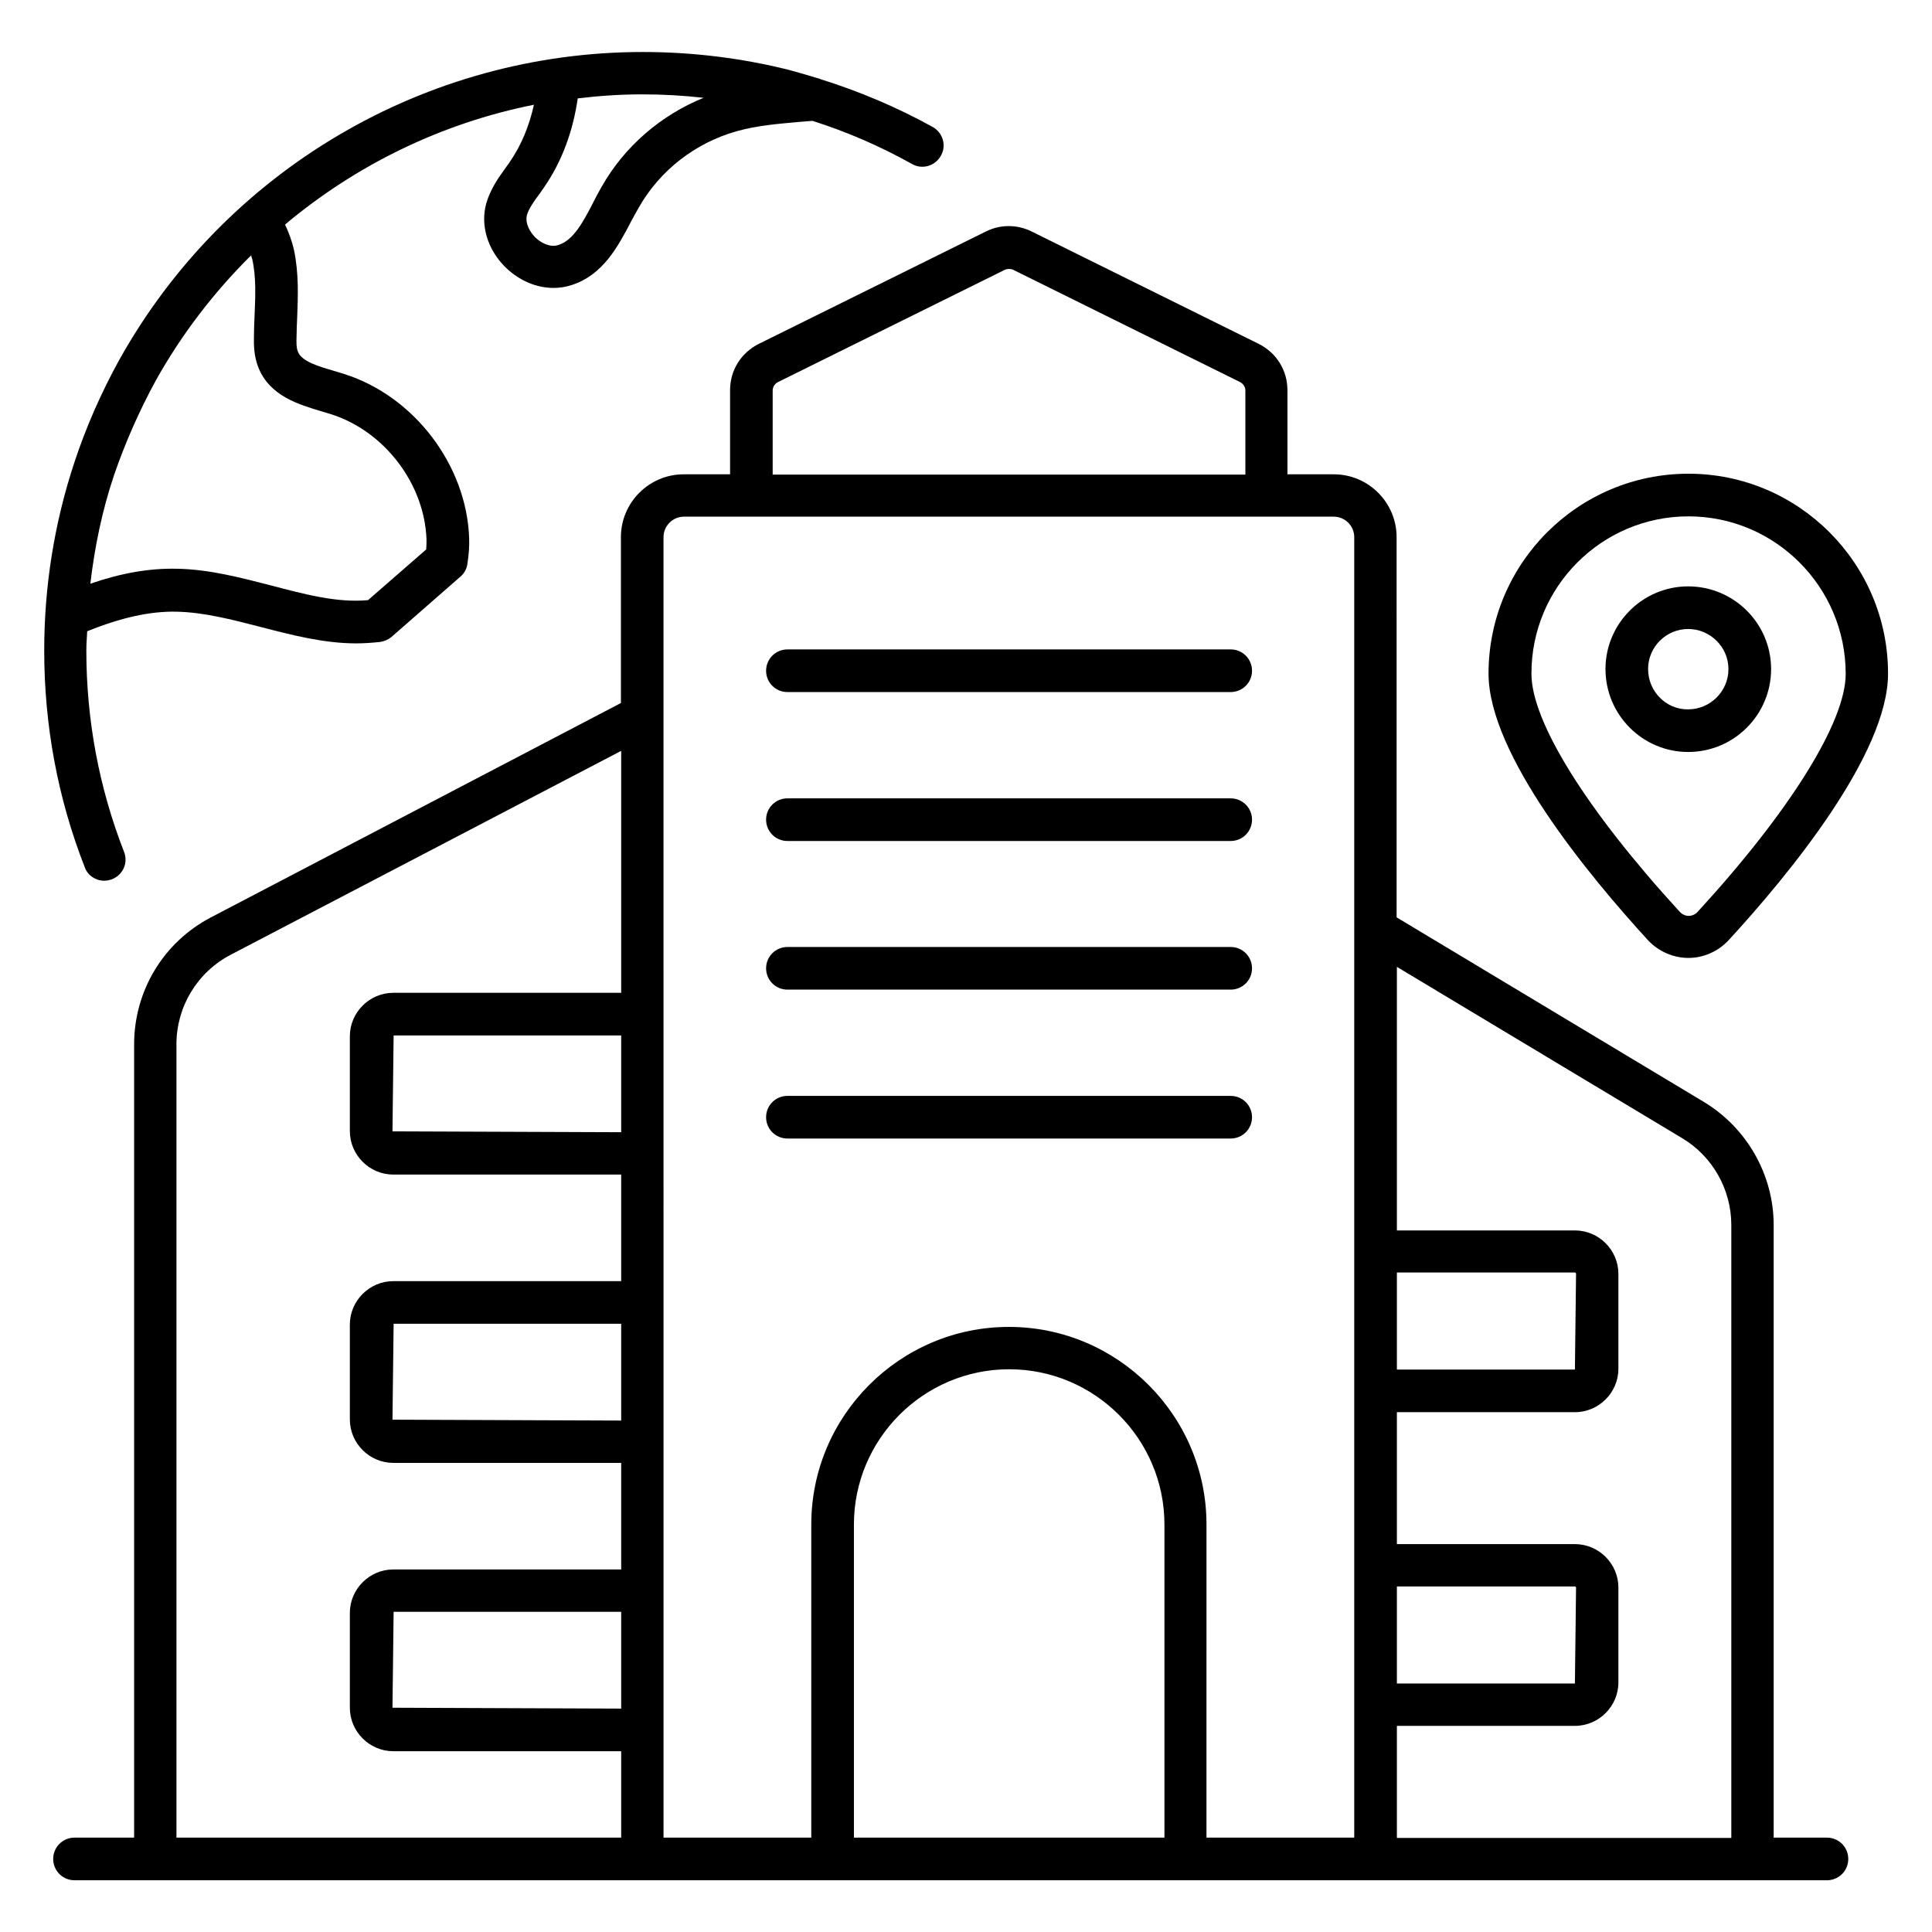 <?xml version="1.0" encoding="UTF-8"?>
<!-- Uploaded to: ICON Repo, www.svgrepo.com, Generator: ICON Repo Mixer Tools -->
<svg fill="#000000" width="800px" height="800px" version="1.1" viewBox="144 144 512 512" xmlns="http://www.w3.org/2000/svg">
 <g>
  <path d="m352.67 327.4h117.48c3.129 0 5.648-2.519 5.648-5.648s-2.519-5.648-5.648-5.648h-117.48c-3.129 0-5.648 2.519-5.648 5.648 0 3.133 2.519 5.648 5.648 5.648z"/>
  <path d="m352.67 366.87h117.48c3.129 0 5.648-2.519 5.648-5.648s-2.519-5.648-5.648-5.648l-117.48-0.004c-3.129 0-5.648 2.519-5.648 5.648 0 3.133 2.519 5.652 5.648 5.652z"/>
  <path d="m352.67 406.26h117.48c3.129 0 5.648-2.519 5.648-5.648s-2.519-5.648-5.648-5.648h-117.48c-3.129 0-5.648 2.519-5.648 5.648s2.519 5.648 5.648 5.648z"/>
  <path d="m352.67 445.72h117.48c3.129 0 5.648-2.519 5.648-5.648 0-3.129-2.519-5.648-5.648-5.648h-117.48c-3.129 0-5.648 2.519-5.648 5.648 0 3.129 2.519 5.648 5.648 5.648z"/>
  <path d="m628.16 630.99h-14.121v-162.36c0-13.281-7.098-25.727-18.473-32.594l-81.449-48.93-0.004-100.77c0-9.16-7.481-16.641-16.641-16.641h-12.289v-22.289c0-5.266-2.902-9.922-7.633-12.289l-60.152-29.77c-3.816-1.91-8.32-1.91-12.137 0l-60.152 29.77c-4.734 2.367-7.633 7.023-7.633 12.289v22.289h-12.289c-9.16 0-16.641 7.481-16.641 16.641v43.969l-108.62 56.793c-12.594 6.566-20.383 19.465-20.383 33.664v210.23h-15.801c-3.129 0-5.648 2.519-5.648 5.648 0 3.129 2.519 5.648 5.648 5.648h464.42c3.129 0 5.648-2.519 5.648-5.648 0-3.129-2.519-5.648-5.648-5.648zm-175.65 0h-82.211v-82.977c0-22.672 18.473-41.145 41.145-41.145s41.145 18.473 41.145 41.145v82.977zm61.68-149.77h47.176c0.152 0 0.305 0.152 0.305 0.305l-0.305 25.418h-47.176zm0 83.203h47.176c0.152 0 0.305 0.152 0.305 0.305l-0.305 25.418h-47.176zm75.648-118.77c8.016 4.809 12.977 13.586 12.977 22.977v162.44l-88.625-0.004v-29.695h47.176c6.336 0 11.527-5.191 11.527-11.527v-25.113c0-6.336-5.191-11.527-11.527-11.527h-47.176v-34.961h47.176c6.336 0 11.527-5.191 11.527-11.527v-25.113c0-6.336-5.191-11.527-11.527-11.527h-47.176v-69.848zm-241.07-198.17c0-0.918 0.535-1.754 1.375-2.215l60.152-29.77c0.688-0.305 1.527-0.305 2.215 0l60.152 29.77c0.84 0.457 1.375 1.297 1.375 2.215v22.289h-125.27zm-28.93 38.855c0-2.977 2.441-5.418 5.418-5.418h154.35 0.078 17.785c2.977 0 5.418 2.441 5.418 5.418v344.65h-39.16l0.004-82.977c0-28.855-23.512-52.367-52.367-52.367-28.855 0-52.367 23.512-52.367 52.367v82.977h-39.156zm-129.08 134.43c0-10 5.496-19.082 14.352-23.738l103.51-54.047v64.121h-60.379c-6.336 0-11.527 5.191-11.527 11.527v25.113c0 6.336 5.191 11.527 11.527 11.527h60.379v28.242h-60.379c-6.336 0-11.527 5.191-11.527 11.527v25.113c0 6.336 5.191 11.527 11.527 11.527h60.379v28.242h-60.379c-6.336 0-11.527 5.191-11.527 11.527v25.113c0 6.336 5.191 11.527 11.527 11.527h60.379v22.902h-117.86zm117.86-2.367v25.648l-60.609-0.23 0.305-25.418zm0 76.41v25.648l-60.609-0.23 0.305-25.418zm0 76.336v25.648l-60.609-0.23 0.305-25.418z"/>
  <path d="m171.61 377.4c0.688 0 1.375-0.152 2.062-0.383 2.902-1.145 4.352-4.352 3.207-7.25-6.641-17.023-10-34.961-10-53.434 0-1.68 0.152-3.359 0.23-5.039 8.855-3.586 16.566-5.344 23.664-5.191 7.25 0.152 14.578 2.062 22.289 4.047 8.246 2.137 16.719 4.352 25.344 4.352 2.062 0 4.199-0.152 6.336-0.383 1.07-0.152 2.137-0.609 2.977-1.297l18.32-16.031c0.992-0.84 1.68-2.062 1.832-3.434 0.383-2.441 0.535-4.656 0.457-6.793-0.688-19.312-14.578-37.559-33.055-43.434l-2.75-0.84c-4.199-1.223-8.551-2.519-9.543-5.039-0.457-0.992-0.457-2.594-0.383-4.199 0-1.602 0.078-3.129 0.152-4.734 0.23-5.879 0.457-11.91-0.84-18.09-0.535-2.367-1.375-4.582-2.367-6.719 18.93-15.879 41.527-26.871 65.953-31.754-1.223 5.574-3.359 10.84-6.566 15.418l-1.145 1.602c-1.832 2.519-3.816 5.418-4.887 9.008-1.68 5.879 0.305 12.441 5.191 17.176 3.586 3.434 8.09 5.344 12.594 5.344 1.602 0 3.207-0.23 4.809-0.762 8.32-2.672 12.289-10.23 15.727-16.793 0.688-1.297 1.375-2.519 2.062-3.742 5.574-9.848 15.039-17.176 25.953-20.23 5.418-1.527 11.145-1.984 17.176-2.519l2.902-0.23c9.16 2.902 17.938 6.719 26.41 11.449 2.672 1.527 6.106 0.535 7.633-2.215 1.527-2.672 0.535-6.106-2.215-7.633-9.391-5.191-19.312-9.391-29.543-12.594-0.078 0-0.078 0-0.152-0.078-2.75-0.84-5.574-1.68-8.398-2.441-12.52-3.129-25.57-4.734-38.703-4.734-57.48 0-110.61 31.223-138.7 81.527-4.887 8.855-8.93 18.09-11.984 27.402-5.266 15.953-7.938 32.672-7.938 49.695 0 19.848 3.586 39.16 10.762 57.48 0.773 2.144 2.91 3.516 5.125 3.516zm158.85-207.48c-11.297 4.582-20.992 12.902-27.023 23.586-0.762 1.297-1.527 2.75-2.215 4.121-2.672 5.191-5.266 10.078-9.238 11.297-2.215 0.762-4.656-0.609-6.106-1.984-1.375-1.375-2.824-3.742-2.215-6.031 0.539-1.676 1.836-3.586 3.285-5.492l1.223-1.754c4.809-6.945 7.711-15.039 8.93-23.586 5.648-0.688 11.375-1.07 17.098-1.07 5.5-0.004 10.918 0.305 16.262 0.914zm-145.11 74.809c6.871-12.289 15.418-23.359 25.191-33.055 0.078 0.383 0.23 0.688 0.305 0.992 1.07 4.734 0.84 9.848 0.609 15.266-0.078 1.68-0.152 3.281-0.152 4.961-0.078 2.594 0 5.648 1.223 8.625 3.055 7.481 10.688 9.695 16.793 11.527l2.519 0.762c14.047 4.504 24.656 18.398 25.191 33.129 0 0.84 0 1.754-0.078 2.672l-15.418 13.434c-8.168 0.762-16.719-1.527-25.727-3.894-8.016-2.062-16.336-4.273-24.961-4.426-7.25-0.152-14.734 1.145-22.902 3.969 1.145-9.77 3.129-19.391 6.258-28.703 2.906-8.465 6.644-17.016 11.148-25.258z"/>
  <path d="m591.45 397.86c4.047 0 7.938-1.754 10.688-4.734 15.801-17.176 42.215-49.234 42.215-70.609 0-29.234-23.738-52.977-52.898-52.977-29.234 0-52.977 23.738-52.977 52.977 0 21.375 26.488 53.434 42.289 70.688 2.82 2.981 6.715 4.656 10.684 4.656zm0-117.02c22.977 0 41.68 18.703 41.68 41.754 0 12.672-14.656 36.258-39.234 63.051-0.84 0.918-1.832 1.07-2.367 1.07-0.535 0-1.527-0.152-2.367-1.07-24.656-26.871-39.312-50.383-39.312-63.051-0.078-23.051 18.625-41.754 41.602-41.754z"/>
  <path d="m613.36 321.3c0-12.062-9.848-21.906-21.984-21.906-12.062 0-21.906 9.848-21.906 21.906 0 12.137 9.848 21.984 21.906 21.984 12.137 0 21.984-9.848 21.984-21.984zm-32.598 0c0-5.879 4.809-10.609 10.609-10.609 5.879 0 10.688 4.809 10.688 10.609 0 5.879-4.809 10.688-10.688 10.688-5.801 0.078-10.609-4.734-10.609-10.688z"/>
 </g>
</svg>